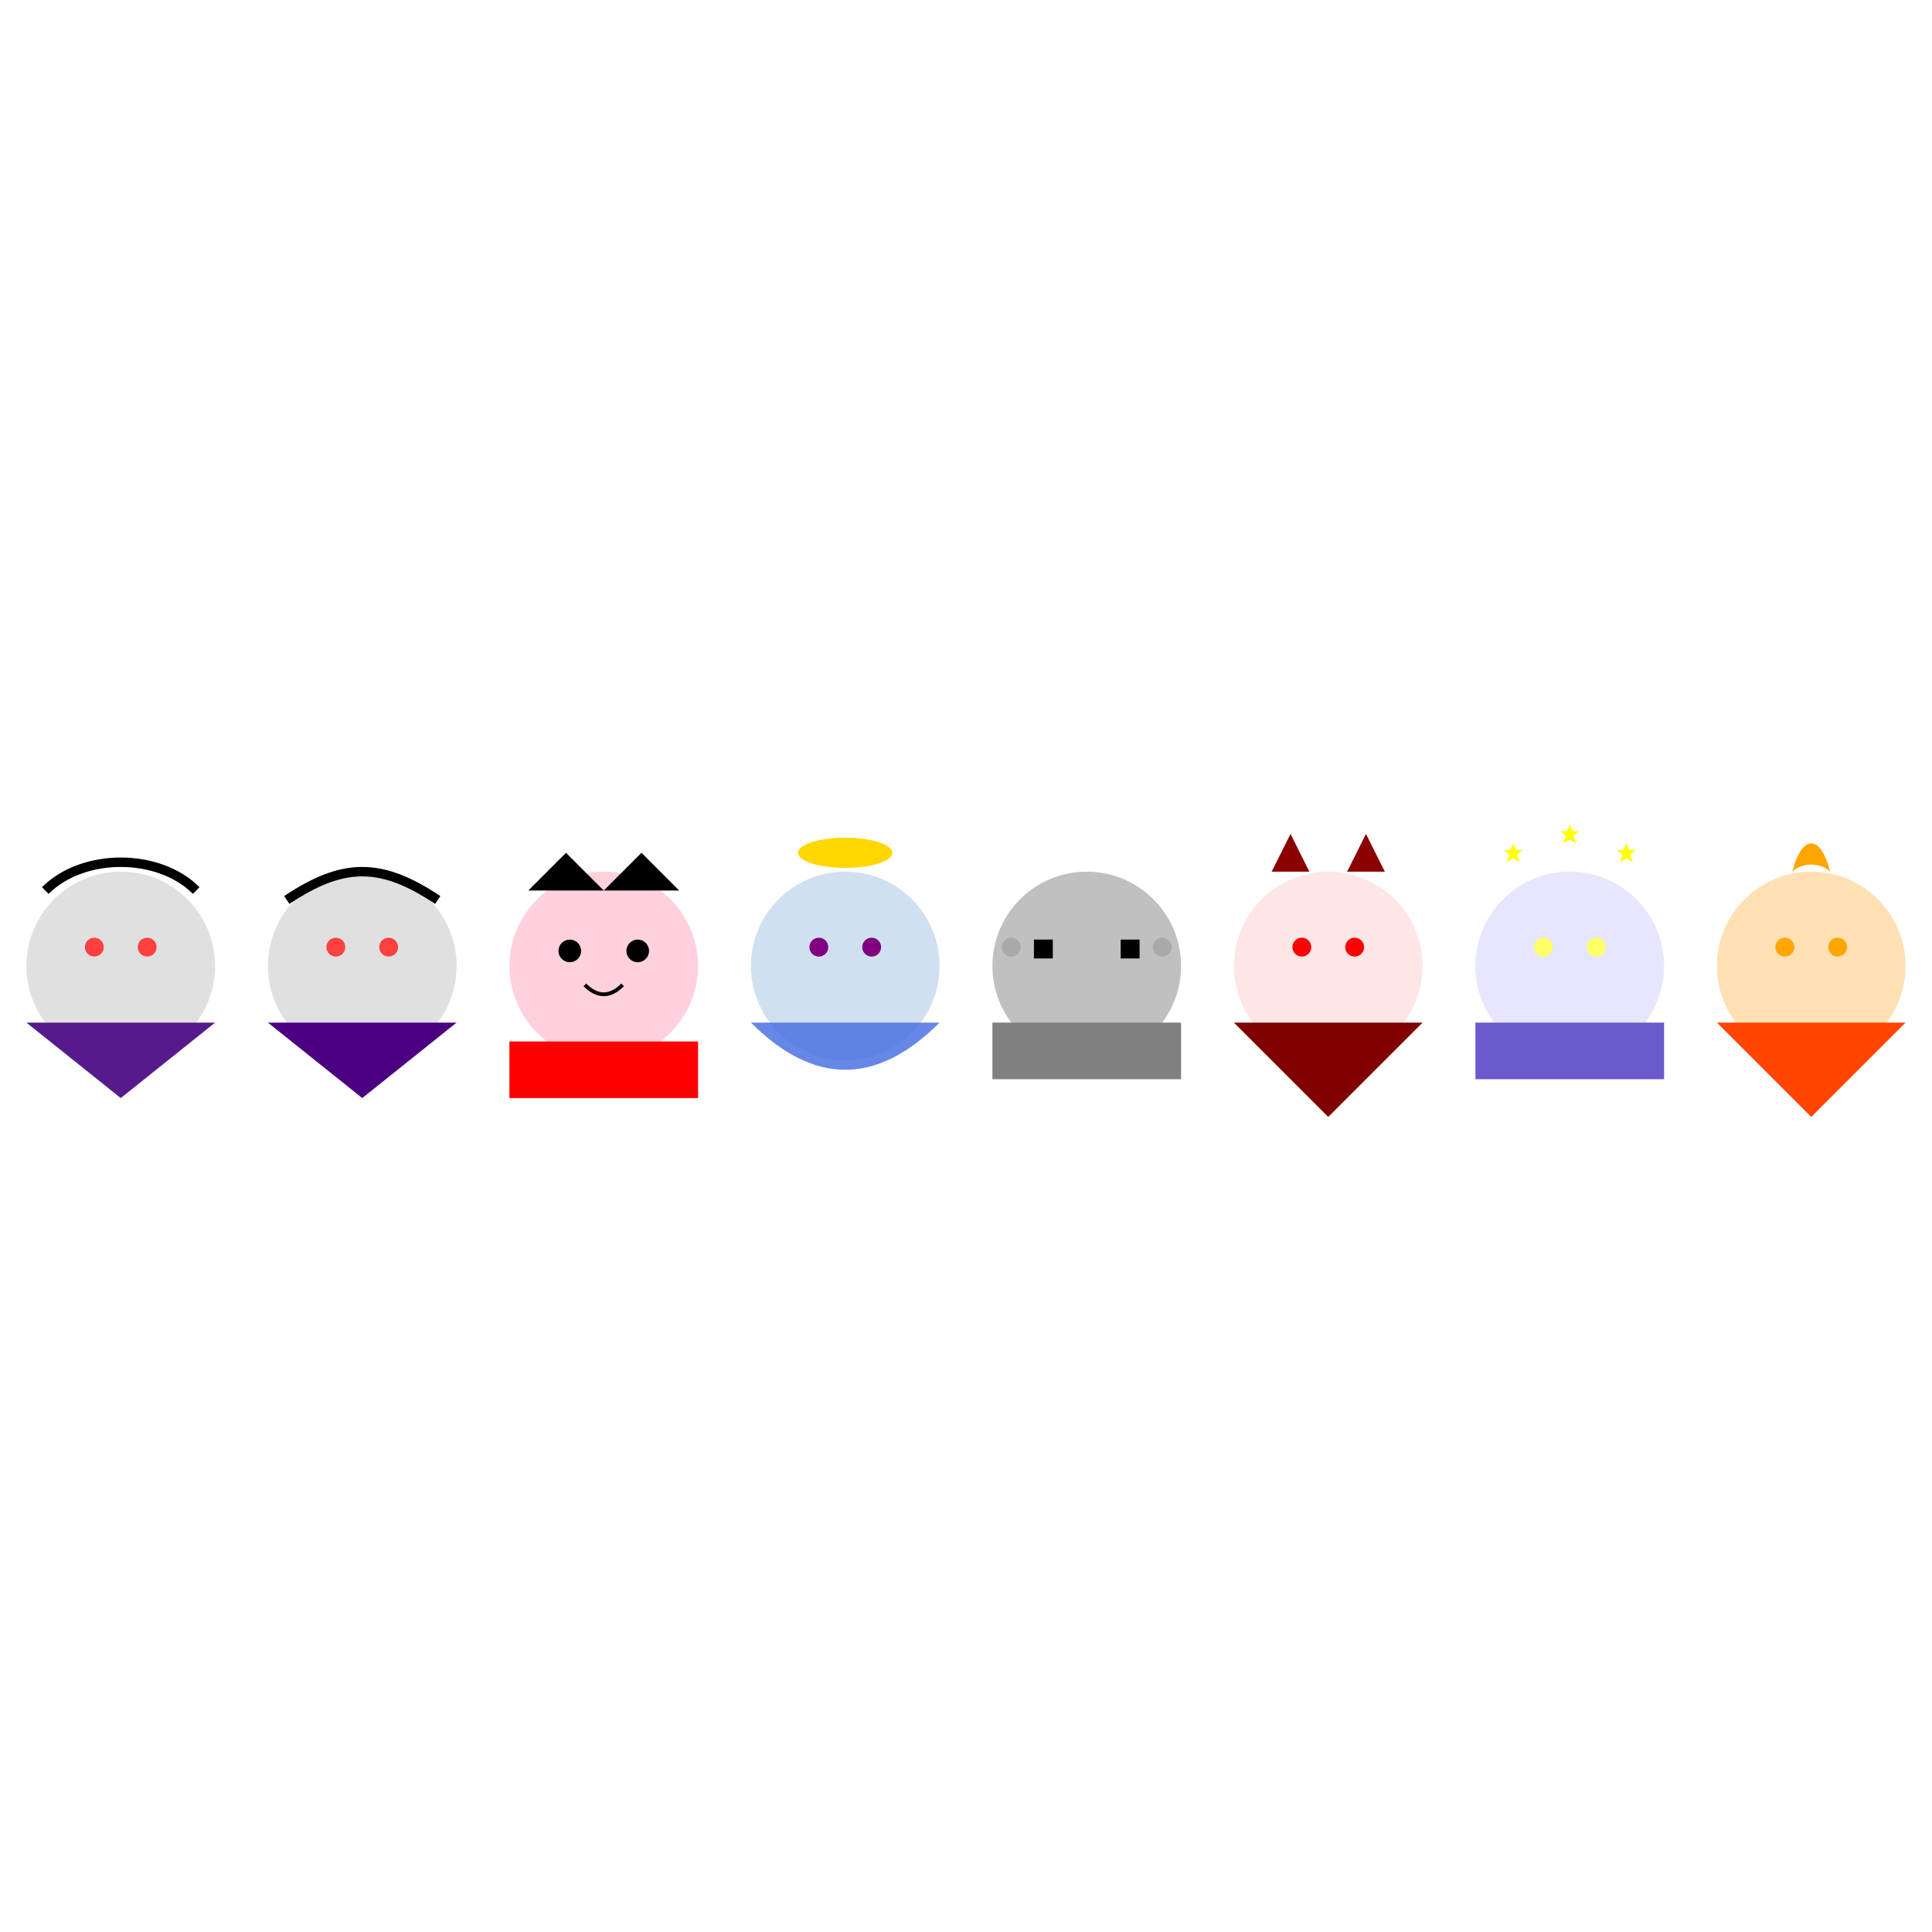 <!--

Generated by DrawGPT.
Free, open source, AI generated images in SVG, PNG, and HTML Canvas format.
https://drawgpt.ai

Created: 2025-07-12T04:55:43+00:00
-->
<svg xmlns="http://www.w3.org/2000/svg" xmlns:xlink="http://www.w3.org/1999/xlink"   viewBox="0 0 1024 1024">
  <title>Eight Derpy Kayn Forms</title>
  <desc>Eight playful, derpy versions of Kayn in quirky outfits – from shadowy assassins to cosmic and infernal vibes, all having a blast side by side!</desc>
  
  <!-- Character 1: Shadow Assassin Kayn -->
  <g id="character1" class="character" transform="translate(64,512)">
    <circle id="character1-head" class="head" cx="0" cy="0" r="50" fill="#e0e0e0" />
    <circle id="character1-eye-left" class="eye" cx="-14" cy="-10" r="5" fill="#ff4040" />
    <circle id="character1-eye-right" class="eye" cx="14" cy="-10" r="5" fill="#ff4040" />
    <path id="character1-hair" class="hair" d="M -40,-40 C -20,-60, 20,-60, 40,-40" stroke="black" stroke-width="5" fill="none" />
    <path id="character1-cloak" class="clothes" d="M -50,30 L 0,70 L 50,30 Z" fill="#551A8B" />
  </g>
  
  <!-- Character 2: Shadow Assassin Kayn (variant) -->
  <g id="character2" class="character" transform="translate(192,512)">
    <circle id="character2-head" class="head" cx="0" cy="0" r="50" fill="#e0e0e0" />
    <circle id="character2-eye-left" class="eye" cx="-14" cy="-10" r="5" fill="#ff4040" />
    <circle id="character2-eye-right" class="eye" cx="14" cy="-10" r="5" fill="#ff4040" />
    <path id="character2-hair" class="hair" d="M -40,-35 C -10,-55, 10,-55, 40,-35" stroke="black" stroke-width="5" fill="none" />
    <path id="character2-cloak" class="clothes" d="M -50,30 L 0,70 L 50,30 Z" fill="#4B0082" />
  </g>
  
  <!-- Character 3: Rebel Kayn -->
  <g id="character3" class="character" transform="translate(320,512)">
    <circle id="character3-head" class="head" cx="0" cy="0" r="50" fill="#ffd1dc" />
    <circle id="character3-eye-left" class="eye" cx="-18" cy="-8" r="6" fill="black" />
    <circle id="character3-eye-right" class="eye" cx="18" cy="-8" r="6" fill="black" />
    <polygon id="character3-hair" class="hair" points="-40,-40 -20,-60 0,-40 20,-60 40,-40" fill="black" />
    <path id="character3-mustache" class="facial" d="M -10,10 Q 0,20 10,10" stroke="black" stroke-width="2" fill="none" />
    <rect id="character3-cloak" class="clothes" x="-50" y="40" width="100" height="30" fill="red" />
  </g>
  
  <!-- Character 4: Mystic Kayn -->
  <g id="character4" class="character" transform="translate(448,512)">
    <circle id="character4-head" class="head" cx="0" cy="0" r="50" fill="#d0e0f0" />
    <circle id="character4-eye-left" class="eye" cx="-14" cy="-10" r="5" fill="purple" />
    <circle id="character4-eye-right" class="eye" cx="14" cy="-10" r="5" fill="purple" />
    <ellipse id="character4-halo" class="halo" cx="0" cy="-60" rx="25" ry="8" fill="gold" />
    <path id="character4-cloak" class="clothes" d="M -50,30 Q 0,80 50,30" fill="royalblue" opacity="0.8" />
  </g>
  
  <!-- Character 5: Techno Kayn -->
  <g id="character5" class="character" transform="translate(576,512)">
    <circle id="character5-head" class="head" cx="0" cy="0" r="50" fill="#c0c0c0" />
    <rect id="character5-eye-left" class="eye" x="-28" y="-14" width="10" height="10" fill="black" />
    <rect id="character5-eye-right" class="eye" x="18" y="-14" width="10" height="10" fill="black" />
    <circle id="character5-gear-left" class="gear" cx="-40" cy="-10" r="5" fill="darkgrey" />
    <circle id="character5-gear-right" class="gear" cx="40" cy="-10" r="5" fill="darkgrey" />
    <rect id="character5-cloak" class="clothes" x="-50" y="30" width="100" height="30" fill="#808080" />
  </g>
  
  <!-- Character 6: Daemonic Kayn -->
  <g id="character6" class="character" transform="translate(704,512)">
    <circle id="character6-head" class="head" cx="0" cy="0" r="50" fill="#ffe6e6" />
    <circle id="character6-eye-left" class="eye" cx="-14" cy="-10" r="5" fill="red" />
    <circle id="character6-eye-right" class="eye" cx="14" cy="-10" r="5" fill="red" />
    <polygon id="character6-horn-left" class="horn" points="-30,-50 -10,-50 -20,-70" fill="darkred" />
    <polygon id="character6-horn-right" class="horn" points="30,-50 10,-50 20,-70" fill="darkred" />
    <path id="character6-cloak" class="clothes" d="M -50,30 L 0,80 L 50,30" fill="maroon" />
  </g>
  
  <!-- Character 7: Cosmic Kayn -->
  <g id="character7" class="character" transform="translate(832,512)">
    <circle id="character7-head" class="head" cx="0" cy="0" r="50" fill="#e6e6ff" />
    <circle id="character7-eye-left" class="eye" cx="-14" cy="-10" r="5" fill="#ffff66" />
    <circle id="character7-eye-right" class="eye" cx="14" cy="-10" r="5" fill="#ffff66" />
    
    <g id="character7-star1" class="star" transform="translate(-30,-60)">
      <polygon points="0,-5 1.5,-1.5 5,-1.5 2,1 3.5,5 0,3 -3.5,5 -2,1 -5,-1.5 -1.5,-1.5" fill="yellow" />
    </g>
    <g id="character7-star2" class="star" transform="translate(0,-70)">
      <polygon points="0,-5 1.5,-1.5 5,-1.5 2,1 3.5,5 0,3 -3.5,5 -2,1 -5,-1.5 -1.5,-1.5" fill="yellow" />
    </g>
    <g id="character7-star3" class="star" transform="translate(30,-60)">
      <polygon points="0,-5 1.5,-1.5 5,-1.5 2,1 3.5,5 0,3 -3.5,5 -2,1 -5,-1.5 -1.5,-1.5" fill="yellow" />
    </g>
    <rect id="character7-cloak" class="clothes" x="-50" y="30" width="100" height="30" fill="#6A5ACD" />
  </g>
  
  <!-- Character 8: Infernal Kayn -->
  <g id="character8" class="character" transform="translate(960,512)">
    <circle id="character8-head" class="head" cx="0" cy="0" r="50" fill="#ffe0b3" />
    <circle id="character8-eye-left" class="eye" cx="-14" cy="-10" r="5" fill="orange" />
    <circle id="character8-eye-right" class="eye" cx="14" cy="-10" r="5" fill="orange" />
    <path id="character8-flame" class="flame" d="M -10,-50 C -5,-70, 5,-70, 10,-50 C 5,-55, -5,-55, -10,-50" fill="orange" />
    <path id="character8-cloak" class="clothes" d="M -50,30 L 0,80 L 50,30" fill="#FF4500" />
  </g>
  
</svg>